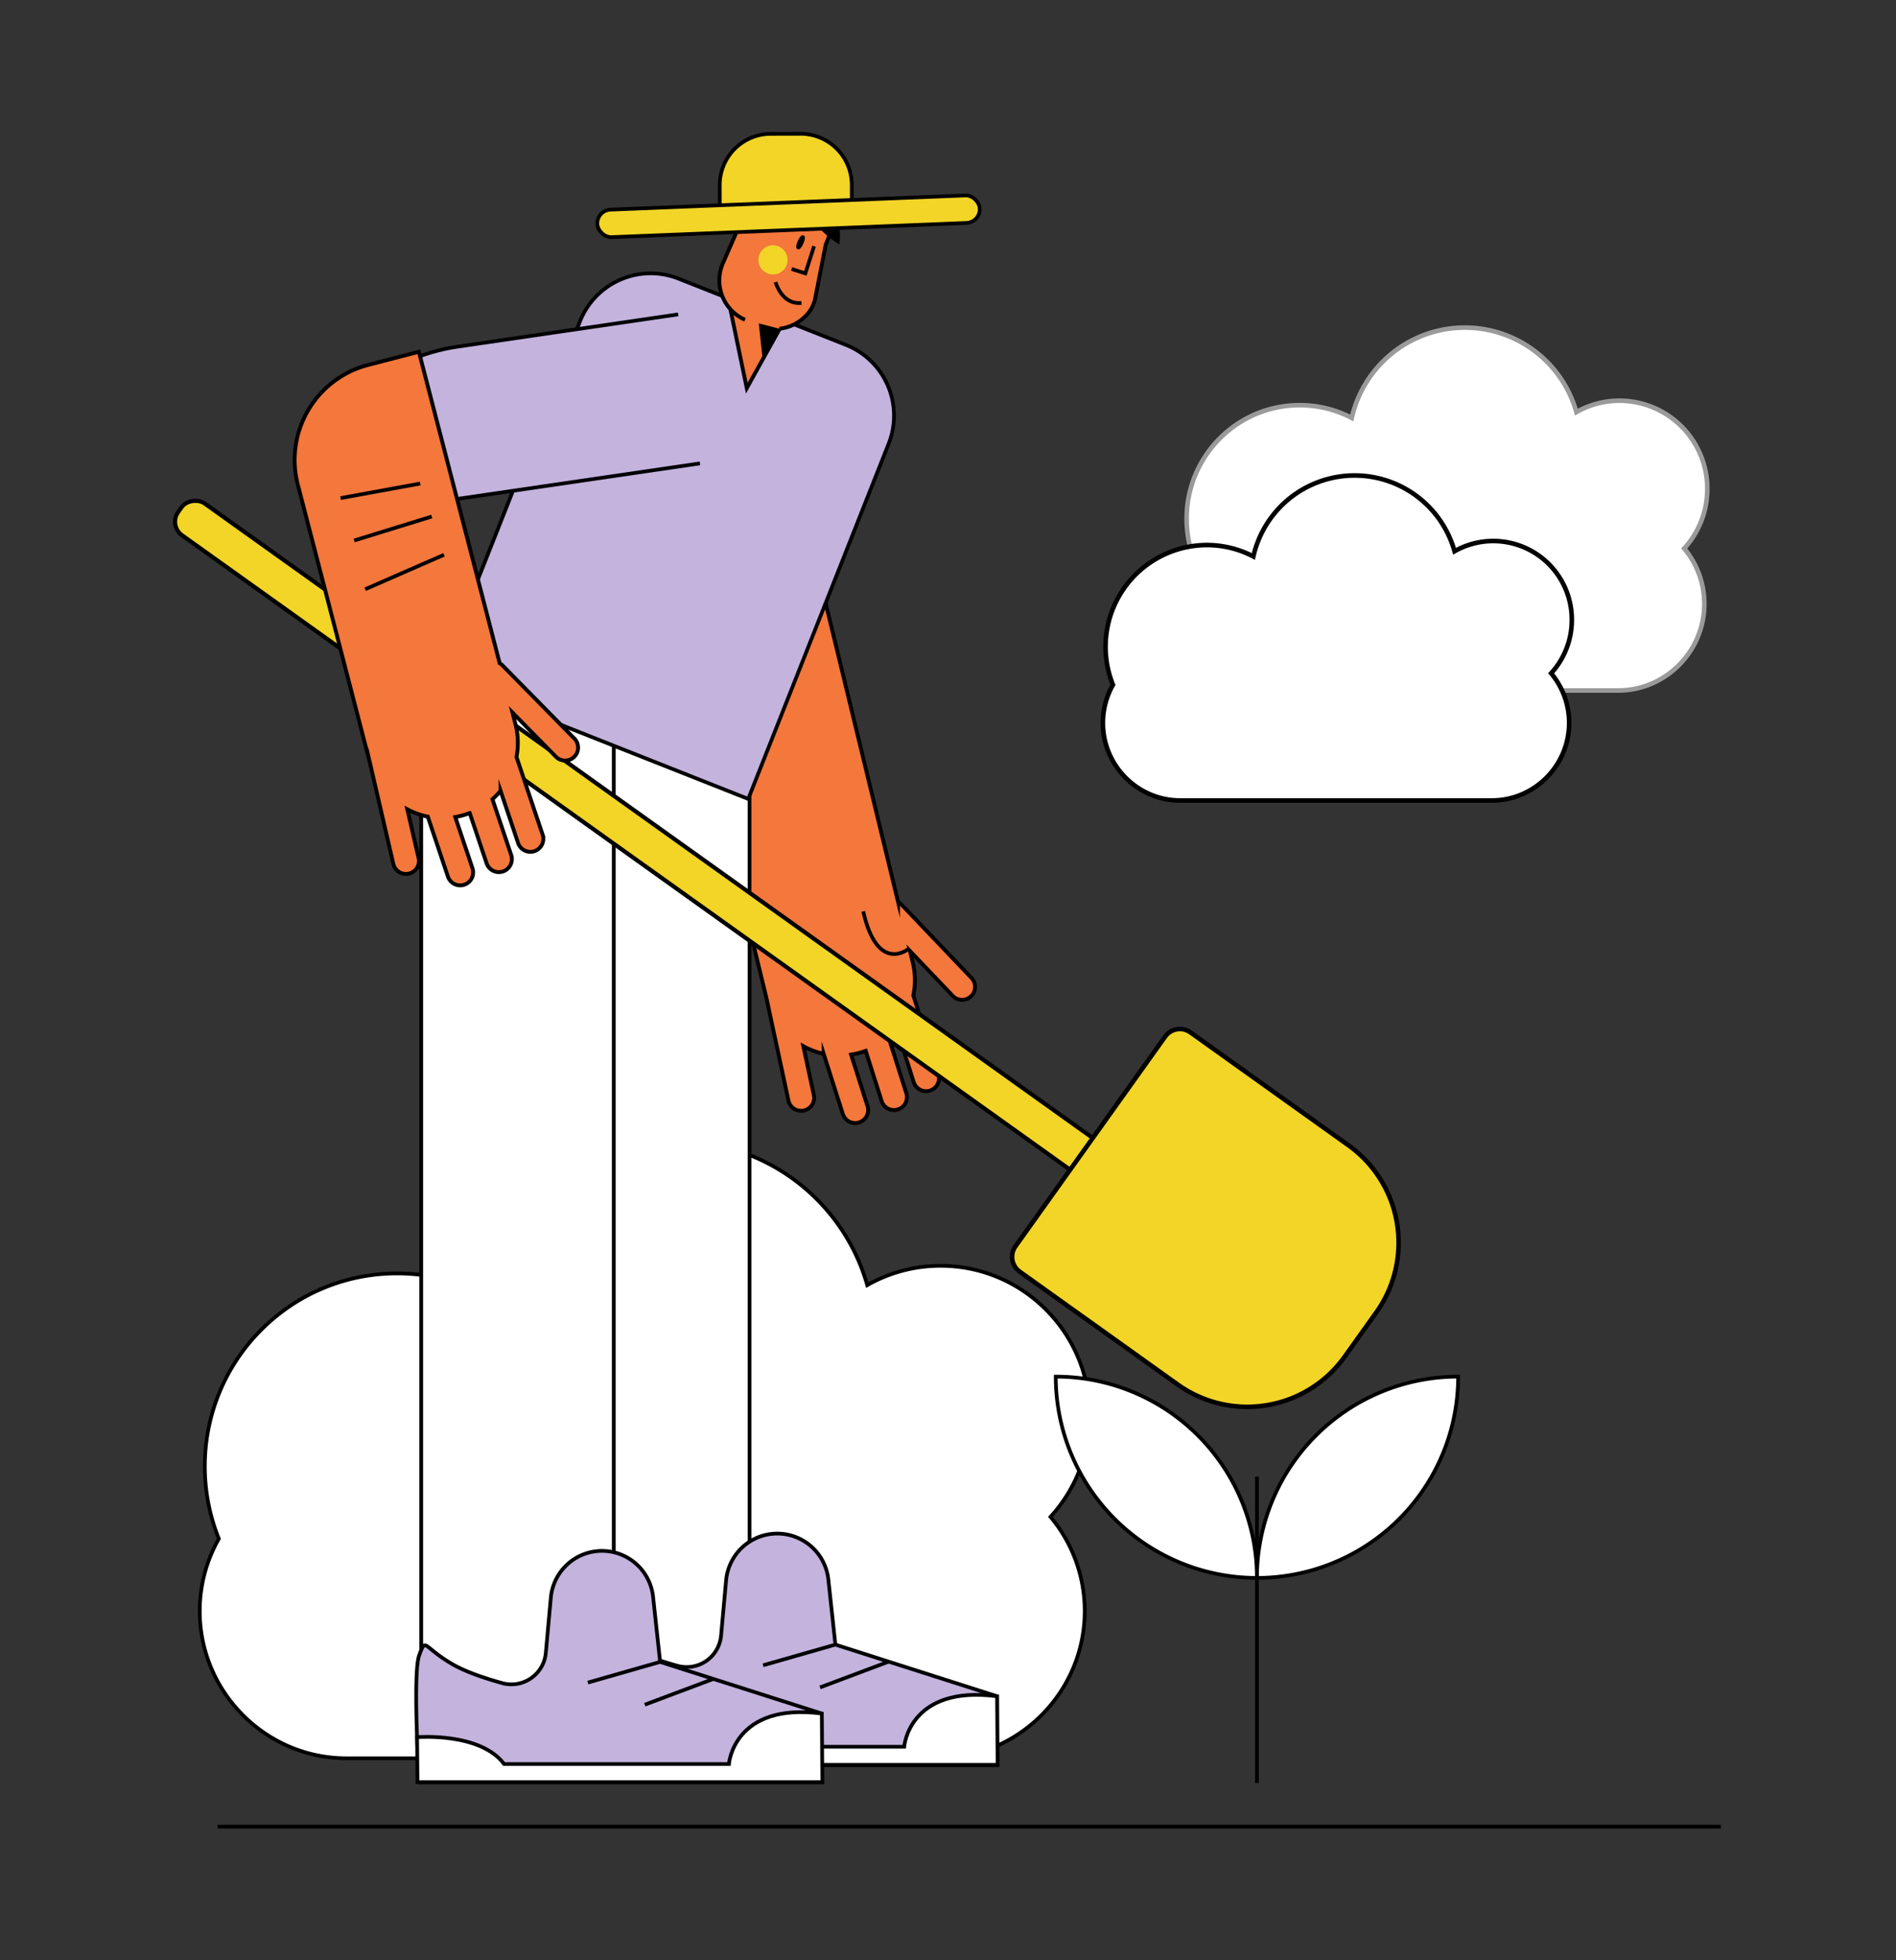 <svg id="Capa_1" data-name="Capa 1" xmlns="http://www.w3.org/2000/svg" viewBox="0 0 1536.11 1587.4"><rect x="0" y="0" width="1536.11" height="1587.4" fill="#333333" stroke="none"/><title>Mesa de trabajo 29</title><path d="M882.86,1146.25c0-67-54.1-121.26-120.85-121.26a120,120,0,0,0-59.38,15.66C683.58,973.49,622,924.28,549,924.28c-75.93,0-139.45,53.17-155.7,124.42a154.62,154.62,0,0,0-71.67-17.54c-86,0-155.67,69.93-155.67,156.2A156.1,156.1,0,0,0,177.31,1246a118.4,118.4,0,0,0-15.47,58.56h0c0,65.56,53.47,119.2,118.81,119.2H760c65.35,0,118.81-53.64,118.81-119.2h0a118.78,118.78,0,0,0-27.72-76.29A121,121,0,0,0,882.86,1146.25Z" fill="#fff" stroke="#000" stroke-miterlimit="10" stroke-width="3"/><path d="M855.36,1114.71h0a163,163,0,0,1,163,163v0a0,0,0,0,1,0,0h0a163,163,0,0,1-163-163v0A0,0,0,0,1,855.36,1114.71Z" fill="#fff" stroke="#000" stroke-miterlimit="10" stroke-width="3"/><path d="M1018.36,1114.71h0a163,163,0,0,1,163,163v0a0,0,0,0,1,0,0h0a163,163,0,0,1-163-163v0A0,0,0,0,1,1018.36,1114.71Z" transform="translate(2296.07 96.35) rotate(90)" fill="#fff" stroke="#000" stroke-miterlimit="10" stroke-width="3"/><line x1="1018.36" y1="1195.71" x2="1018.36" y2="1443.71" fill="#fff" stroke="#000" stroke-miterlimit="10" stroke-width="3"/><path d="M644.2,898.28a10.44,10.44,0,0,1-5.4-7.1l-17.44-81.13q-.08-.37-.12-.75c-.11-.4-.21-.8-.31-1.2l-54.6-225.16a79.56,79.56,0,0,1,58.56-96.07l41.25-10,61.41,253.21a10.5,10.5,0,0,1,2.24,1.78l57.28,60a10.5,10.5,0,0,1-15.2,14.5l-34.62-36.29,2.25,9.22a60.86,60.86,0,0,1,.46,26.76l20.24,63.55a10.5,10.5,0,1,1-20,6.37L726.6,833.33a60.28,60.28,0,0,1-6.68,6.69l14.45,45.42a10.5,10.5,0,0,1-20,6.38l-13-40.89a62.8,62.8,0,0,1-6.75,2.06c-1.69.4-3.38.74-5.06,1l13.19,41.4a10.5,10.5,0,1,1-20,6.37l-15.42-48.42a61.06,61.06,0,0,1-16.47-6.18l8.51,39.61a10.51,10.51,0,0,1-15.13,11.51Z" fill="#f4773c" stroke="#000" stroke-miterlimit="10" stroke-width="3.12"/><rect x="468.25" y="595.61" width="139" height="807.5" fill="#fff" stroke="#000" stroke-miterlimit="10" stroke-width="3"/><path d="M481.68,1429.31H807.82v-55.76l-131-41.82L671.12,1279a41.63,41.63,0,0,0-46.49-36.85h0a41.62,41.62,0,0,0-36.35,37.54l-4.07,44.71a28,28,0,0,1-35.29,24.5c-14-3.87-29.54-9.08-40.29-15.28-24.16-13.94-21.37-22.3-26.95-7.44S481.68,1429.31,481.68,1429.31Z" fill="#c3b3dd" stroke="#000" stroke-miterlimit="10" stroke-width="3"/><path d="M807.82,1373.55c-71.55-9.29-75.27,40.89-75.27,40.89H550.44c-19.51-26-70.54-21.76-70.54-21.76l.35,36.43h328Z" fill="#fff" stroke="#000" stroke-miterlimit="10" stroke-width="3"/><line x1="676.8" y1="1331.73" x2="618.27" y2="1348.46" fill="#fff" stroke="#000" stroke-miterlimit="10" stroke-width="3"/><line x1="719.55" y1="1345.67" x2="664.38" y2="1366.37" fill="#fff" stroke="#000" stroke-miterlimit="10" stroke-width="3"/><rect x="341.25" y="568.71" width="156" height="834.4" fill="#fff" stroke="#000" stroke-miterlimit="10" stroke-width="3.05"/><path d="M476.46,239.49H622.18a61.64,61.64,0,0,1,61.64,61.64V610.49a0,0,0,0,1,0,0h-269a0,0,0,0,1,0,0V301.13a61.64,61.64,0,0,1,61.64-61.64Z" transform="translate(194.85 -172.27) rotate(21.58)" fill="#c3b3dd" stroke="#000" stroke-miterlimit="10" stroke-width="3"/><polygon points="632.5 264.79 605.03 314.3 585.32 219.49 632.5 264.79" fill="#f4773c" stroke="#000" stroke-miterlimit="10" stroke-width="3.12"/><polygon points="612.58 241.77 617.86 290.59 633.22 262.23 612.58 241.77"/><path d="M603.59,258.94a34.83,34.83,0,0,1-17.92-45.73L604.14,171a34.84,34.84,0,0,1,45.74-17.91l10.35,4.52c17.5,7.66,16.43,22.89,8.78,40.39l-8.46,43.1a28.18,28.18,0,0,1-5.66,12.36,35,35,0,0,1-23.42,12.73" fill="#f4773c" stroke="#000" stroke-miterlimit="10" stroke-width="3.12"/><ellipse cx="648.63" cy="196.23" rx="4.6" ry="0.98" transform="translate(209.02 711.95) rotate(-66.39)" fill="#fff" stroke="#000" stroke-miterlimit="10" stroke-width="3"/><polyline points="659.52 199.4 652.49 221.38 641.35 217.81" fill="none" stroke="#000" stroke-miterlimit="10" stroke-width="3"/><path d="M654.49,155.79s-21.71,33.27-55.2,26.27l7.23-15.6S624.25,139.71,654.49,155.79Z"/><path d="M680,198s-33.18-19.78-26.4-42.63c0,0,11.31,4.24,12.6,5.51S683.75,173.47,680,198Z"/><circle cx="626.26" cy="210.44" r="11.82" fill="#f2d527"/><path d="M628.33,228.45s5,18.55,21,16.82" fill="none" stroke="#000" stroke-miterlimit="10" stroke-width="3"/><path d="M339.68,1443.31H665.82v-55.76l-131-41.82L529.12,1293a41.63,41.63,0,0,0-46.49-36.85h0a41.62,41.62,0,0,0-36.35,37.54l-4.07,44.71a28,28,0,0,1-35.29,24.5c-14-3.87-29.54-9.08-40.29-15.28-24.16-13.94-21.37-22.3-26.95-7.44S339.68,1443.31,339.68,1443.31Z" fill="#c3b3dd" stroke="#000" stroke-miterlimit="10" stroke-width="3"/><path d="M665.82,1387.55c-71.55-9.29-75.27,40.89-75.27,40.89H408.44c-19.51-26-70.54-21.76-70.54-21.76l.35,36.43h328Z" fill="#fff" stroke="#000" stroke-miterlimit="10" stroke-width="3"/><line x1="534.8" y1="1345.73" x2="476.27" y2="1362.46" fill="#fff" stroke="#000" stroke-miterlimit="10" stroke-width="3"/><line x1="577.55" y1="1359.67" x2="522.38" y2="1380.37" fill="#fff" stroke="#000" stroke-miterlimit="10" stroke-width="3"/><line x1="176.25" y1="1479.11" x2="1394.25" y2="1479.11" fill="#fff" stroke="#000" stroke-miterlimit="10" stroke-width="3"/><path d="M736.63,768s-25.55,21.73-37.25-30" fill="none" stroke="#000" stroke-miterlimit="10" stroke-width="3"/><path d="M624.56,108.32h24.08a41.43,41.43,0,0,1,41.43,41.43v20.68a0,0,0,0,1,0,0H583.12a0,0,0,0,1,0,0V149.75a41.43,41.43,0,0,1,41.43-41.43Z" transform="translate(-0.3 1.38) rotate(-0.12)" fill="#f2d527" stroke="#000" stroke-miterlimit="10" stroke-width="3"/><rect x="483.22" y="164.81" width="309.82" height="22.28" rx="11.14" transform="matrix(1, -0.04, 0.04, 1, -6.31, 24.72)" fill="#f2d527" stroke="#000" stroke-miterlimit="10" stroke-width="3"/><rect x="547.28" y="197.95" width="31.6" height="1025.71" rx="13.44" transform="translate(-342.61 755.95) rotate(-54.47)" fill="#f2d527" stroke="#000" stroke-miterlimit="10" stroke-width="3.36"/><path d="M888.52,868h208.54a14.73,14.73,0,0,1,14.73,14.73V1040a97,97,0,0,1-97,97H970.75a97,97,0,0,1-97-97V882.69A14.73,14.73,0,0,1,888.52,868Z" transform="translate(-399.97 1227.81) rotate(-54.47)" fill="#f2d527" stroke="#000" stroke-miterlimit="10" stroke-width="3.68"/><path d="M567.08,375.23,283.22,416.78,276.08,368c-5.81-39.7,36.59-78.79,94.7-87.3l178.63-26.14" fill="#c3b3dd" stroke="#000" stroke-miterlimit="10" stroke-width="3"/><path d="M324.19,706.56a10.41,10.41,0,0,1-5.51-7l-18.74-80.84a6.94,6.94,0,0,1-.13-.75q-.18-.6-.33-1.2L241.29,392.49a79.52,79.52,0,0,1,57-97l41.08-10.66,65.45,252.21a10.21,10.21,0,0,1,2.27,1.75L465.34,598a10.5,10.5,0,0,1-15,14.74L415.19,577l2.38,9.19a60.63,60.63,0,0,1,.89,26.74l21.25,63.22a10.5,10.5,0,0,1-19.9,6.69l-14.27-42.47a59.42,59.42,0,0,1-6.57,6.8l15.18,45.18a10.5,10.5,0,0,1-19.91,6.7l-13.67-40.68a62.13,62.13,0,0,1-6.73,2.16c-1.68.43-3.36.8-5,1.08l13.85,41.19a10.5,10.5,0,1,1-19.9,6.68l-16.19-48.17A60.7,60.7,0,0,1,330,655.34l9.14,39.47a10.5,10.5,0,0,1-14.94,11.75Z" fill="#f4773c" stroke="#000" stroke-miterlimit="10" stroke-width="3.12"/><line x1="340.48" y1="391.55" x2="275.94" y2="403.33" fill="none" stroke="#000" stroke-miterlimit="10" stroke-width="3"/><line x1="349.79" y1="418.27" x2="286.95" y2="437.67" fill="none" stroke="#000" stroke-miterlimit="10" stroke-width="3"/><line x1="359.72" y1="449.24" x2="295.89" y2="477.13" fill="none" stroke="#000" stroke-miterlimit="10" stroke-width="3"/><path d="M1383.22,395.83a71.23,71.23,0,0,0-71.11-71.36,70.51,70.51,0,0,0-34.94,9.22,93.93,93.93,0,0,0-182,4.73A91,91,0,0,0,1053,328.1c-50.59,0-91.6,41.15-91.6,91.91A92.06,92.06,0,0,0,968,454.49,69.78,69.78,0,0,0,959,489h0c0,38.58,31.46,70.14,69.91,70.14h282c38.45,0,69.91-31.56,69.91-70.14h0a69.93,69.93,0,0,0-16.3-44.89A71.22,71.22,0,0,0,1383.22,395.83Z" fill="#fff" stroke="#9b9a9a" stroke-miterlimit="10" stroke-width="3.71"/><path d="M1273.45,502a63.63,63.63,0,0,0-95-55.63,84.1,84.1,0,0,0-163,4.24,81.32,81.32,0,0,0-37.76-9.25,82.36,82.36,0,0,0-76,113.17,62.42,62.42,0,0,0-8.14,30.85h0c0,34.54,28.16,62.81,62.59,62.81H1208.7c34.43,0,62.6-28.27,62.6-62.81h0a62.6,62.6,0,0,0-14.6-40.19A63.77,63.77,0,0,0,1273.45,502Z" fill="#fff" stroke="#000" stroke-miterlimit="10" stroke-width="3.71"/></svg>